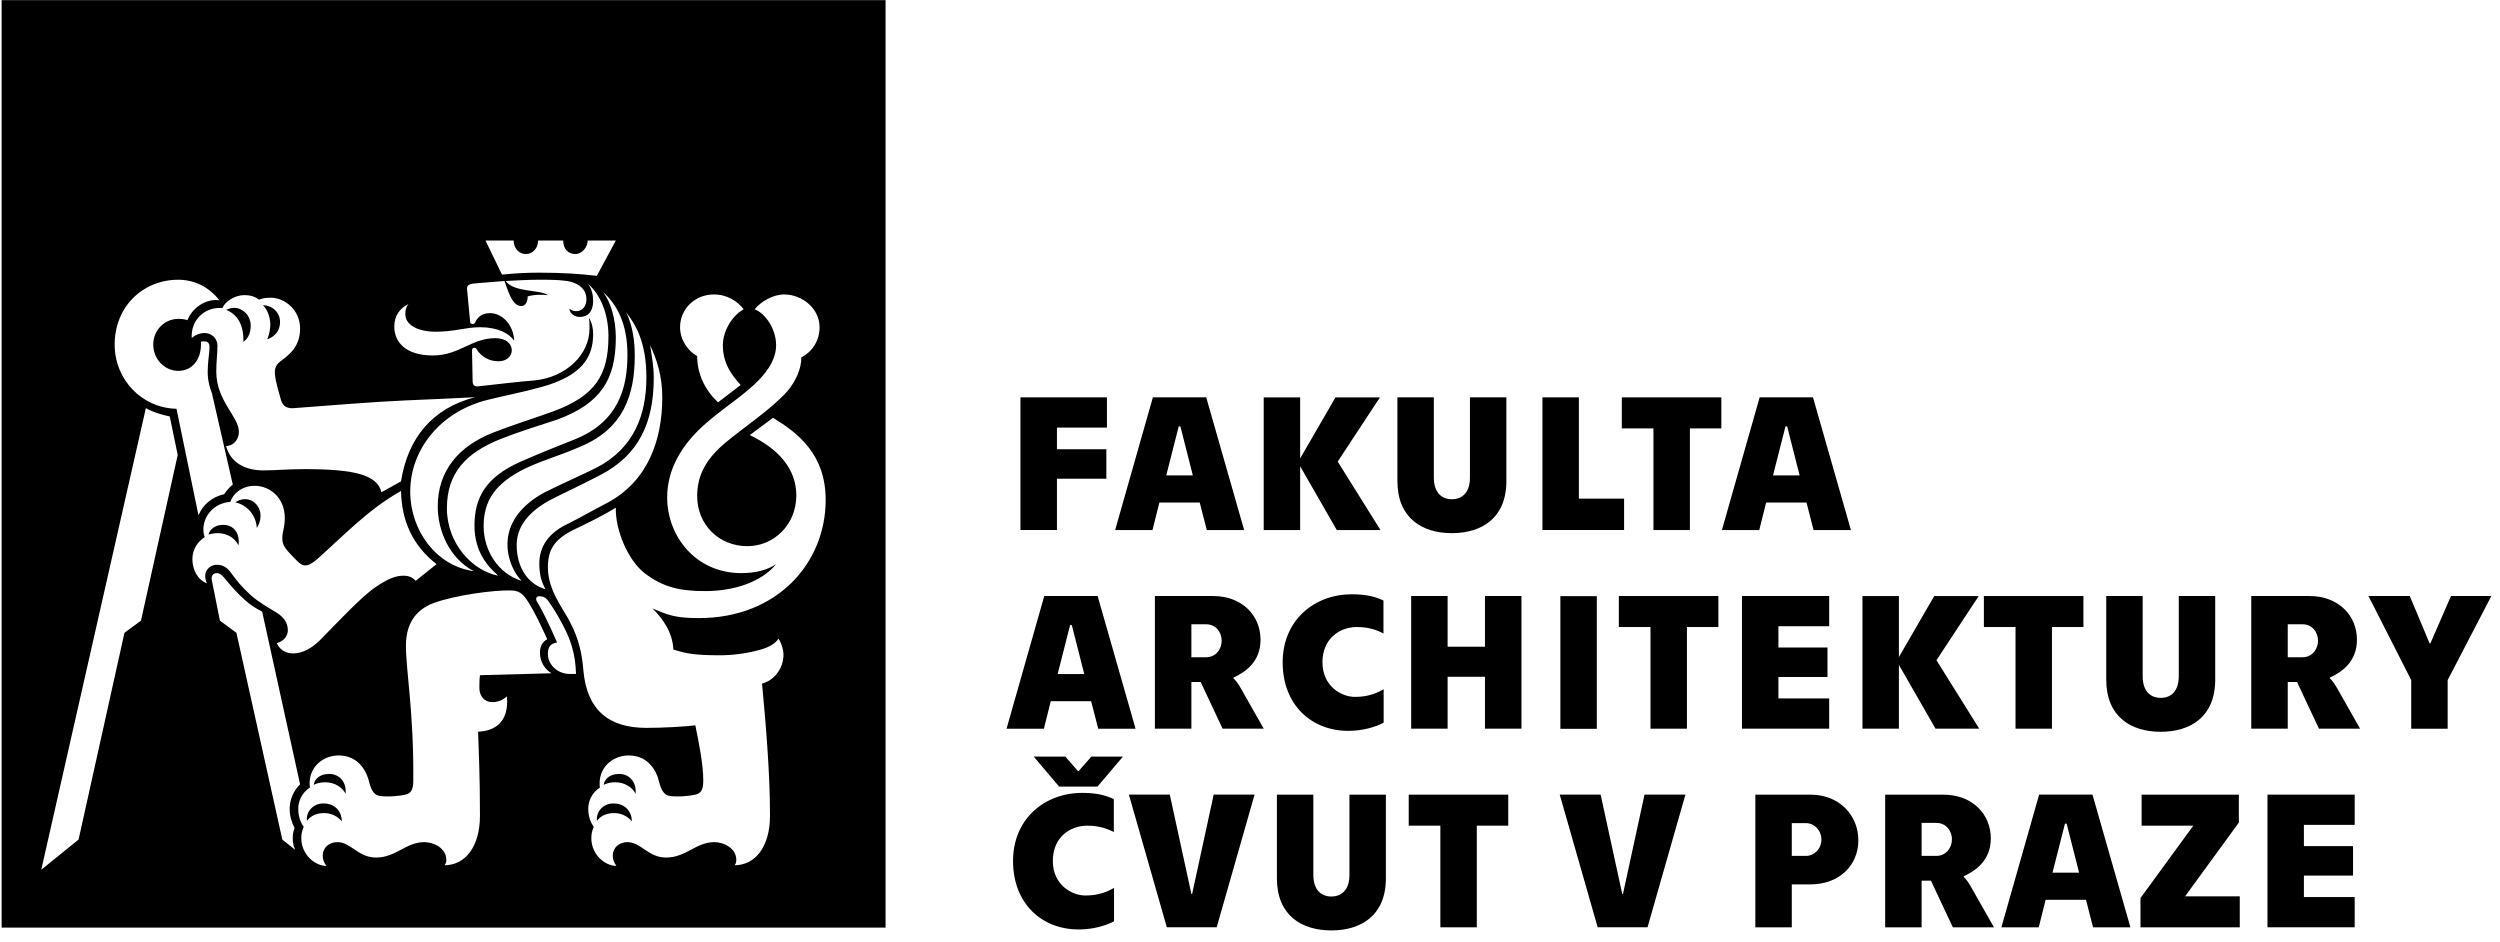 <svg xmlns="http://www.w3.org/2000/svg" xmlns:xlink="http://www.w3.org/1999/xlink" xmlns:serif="http://www.serif.com/" width="100%" height="100%" viewBox="0 0 215 81" xml:space="preserve" style="fill-rule:evenodd;clip-rule:evenodd;stroke-linejoin:round;stroke-miterlimit:2;"> <g transform="matrix(1,0,0,1,-1739.158,-3139.5)"> <g> <g transform="matrix(-4.158,0.272,0.272,4.158,1767.085,3210.139)"> <path d="M0.001,-0.371C0.24,-0.387 0.379,-0.196 0.365,-0.036C0.309,-0.1 0.202,-0.185 0.001,-0.172C-0.163,-0.161 -0.283,-0.074 -0.353,0.024C-0.365,-0.161 -0.252,-0.355 0.001,-0.371" style="fill-rule:nonzero;"></path> </g> <g transform="matrix(1.423,-3.916,-3.916,-1.423,1759.7,3184.683)"> <path d="M-0.391,-0.133C-0.141,-0.083 -0.027,0.106 -0.1,0.308C-0.156,0.463 -0.282,0.537 -0.391,0.525C-0.36,0.482 -0.326,0.427 -0.3,0.356C-0.236,0.178 -0.267,-0.008 -0.391,-0.133" style="fill-rule:nonzero;"></path> </g> <g transform="matrix(-3.811,-1.684,-1.684,3.811,1767.308,3207.739)"> <path d="M0.131,-0.383C0.316,-0.302 0.36,-0.152 0.329,-0.05C0.293,-0.094 0.234,-0.15 0.131,-0.195C-0.054,-0.277 -0.252,-0.234 -0.347,-0.145C-0.284,-0.349 -0.089,-0.48 0.131,-0.383" style="fill-rule:nonzero;"></path> </g> <g transform="matrix(4.167,0,0,4.167,0,3025.425)"> <path d="M417.398,46.52L435.641,46.52L435.641,27.378L417.398,27.378L417.398,46.52ZM432.094,33.453C432.385,33.453 432.587,33.599 432.713,33.758C432.473,33.891 432.283,34.209 432.283,34.5C432.283,34.885 432.473,35.123 432.65,35.322L432.183,35.68C431.917,35.428 431.753,35.097 431.753,34.725C431.564,34.62 431.4,34.394 431.4,34.129C431.4,33.745 431.715,33.453 432.094,33.453M431.033,35.574C431.033,36.448 430.743,37.296 429.91,37.747C429.556,37.932 429.354,38.051 429.089,38.184C428.685,38.37 428.495,38.661 428.495,39.005C428.495,39.27 428.558,39.416 428.621,39.536C428.255,39.429 428.028,39.085 428.028,38.621C428.028,38.25 428.268,37.946 428.697,37.707C429,37.548 429.253,37.442 429.758,37.177C430.553,36.766 430.857,36.09 430.857,35.176C430.857,34.938 430.819,34.739 430.781,34.5C430.92,34.792 431.033,35.136 431.033,35.574M430.705,35.163C430.705,35.918 430.465,36.62 429.67,37.031C429.291,37.217 429.038,37.323 428.609,37.535C428.116,37.8 427.838,38.171 427.838,38.608C427.838,38.952 427.99,39.218 428.129,39.363C427.649,39.218 427.346,38.741 427.346,38.237C427.346,37.707 427.586,37.349 428.205,37.044C428.596,36.859 428.887,36.793 429.341,36.594C430.238,36.223 430.465,35.52 430.465,34.712C430.465,34.434 430.427,34.103 430.288,33.824C430.478,34.063 430.705,34.434 430.705,35.163M427.649,39.257C427.131,39.164 426.588,38.608 426.588,37.866C426.588,37.15 426.967,36.726 427.699,36.435C428.104,36.276 428.495,36.157 428.861,36.037C429.758,35.706 430.074,35.216 430.074,34.341C430.074,33.97 429.973,33.612 429.809,33.401C430.086,33.652 430.314,34.037 430.314,34.699C430.314,35.388 430.124,36.09 429.215,36.448C428.785,36.62 428.546,36.713 428.091,36.912C427.384,37.23 427.157,37.654 427.157,38.224C427.157,38.767 427.434,39.072 427.649,39.257M427.965,32.34C427.965,32.5 428.078,32.619 428.217,32.619C428.356,32.619 428.47,32.5 428.47,32.34L428.988,32.34C428.988,32.513 429.089,32.619 429.24,32.619C429.379,32.619 429.493,32.473 429.493,32.34L430.074,32.34L429.682,33.069C429.367,33.029 428.962,33.003 428.495,33.003C428.242,33.003 427.99,33.016 427.725,33.043L427.384,32.34L427.965,32.34ZM425.793,33.652C425.742,33.719 425.73,33.772 425.73,33.864C425.73,34.063 425.957,34.222 426.361,34.222C426.74,34.222 426.98,34.129 427.27,34.129C427.649,34.129 427.876,34.262 427.977,34.408C427.965,34.103 427.75,33.838 427.472,33.838C427.283,33.838 427.207,33.957 427.182,34.01C427.169,34.05 427.144,34.063 427.119,34.063C427.094,34.063 427.068,34.05 427.068,34.023L427.005,33.361C426.992,33.281 427.03,33.241 427.131,33.228L427.776,33.175C427.889,33.507 427.965,33.692 428.129,33.692C428.217,33.692 428.255,33.586 428.255,33.493C428.394,33.453 428.533,33.453 428.672,33.467C428.508,33.348 427.965,33.414 427.801,33.175C428.066,33.162 428.268,33.149 428.483,33.149C428.697,33.149 428.887,33.149 429.063,33.175C429.266,33.202 429.467,33.321 429.467,33.546C429.467,33.692 429.392,33.798 429.253,33.798C429.202,33.798 429.164,33.785 429.114,33.745C429.127,33.851 429.228,33.917 429.329,33.917C429.493,33.917 429.606,33.811 429.606,33.586C429.606,33.467 429.581,33.334 429.493,33.228C429.758,33.453 429.922,33.851 429.922,34.315C429.922,35.123 429.644,35.547 428.785,35.865C428.344,36.024 427.99,36.13 427.548,36.302C426.828,36.581 426.399,37.097 426.399,37.826C426.399,38.33 426.639,38.899 427.144,39.164C426.374,39.059 425.831,38.33 425.831,37.521C425.831,36.647 426.462,35.865 427.434,35.627C427.801,35.534 428.116,35.481 428.546,35.361C429.354,35.136 429.606,34.765 429.606,34.275C429.606,34.143 429.581,34.037 429.518,33.931C429.531,34.01 429.531,34.076 429.531,34.156C429.531,34.686 429.063,35.163 428.381,35.229C428.015,35.256 427.624,35.309 427.245,35.348C427.157,35.361 427.119,35.322 427.119,35.242L427.106,34.606C427.106,34.58 427.119,34.553 427.157,34.553C427.182,34.553 427.194,34.567 427.207,34.593C427.283,34.712 427.434,34.832 427.649,34.832C427.826,34.832 427.927,34.725 427.927,34.606C427.927,34.474 427.813,34.355 427.586,34.355C427.094,34.355 426.841,34.712 426.298,34.712C425.704,34.712 425.502,34.408 425.502,34.116C425.502,33.878 425.629,33.732 425.793,33.652M422.408,33.467C422.56,33.467 422.636,33.507 422.712,33.56C422.775,33.533 422.85,33.52 422.951,33.52C423.242,33.52 423.558,33.772 423.558,34.156C423.558,34.513 423.355,34.686 423.153,34.832C423.053,34.911 423.027,34.991 423.04,35.11C423.053,35.256 423.128,35.507 423.166,35.64C423.204,35.759 423.292,35.812 423.431,35.799C424.126,35.746 425.123,35.666 425.73,35.64C426.298,35.613 426.702,35.6 427.169,35.574C426.285,35.799 425.78,36.422 425.641,37.31L425.237,37.535C425.149,37.177 424.694,37.058 423.646,37.058C423.28,37.058 423.053,37.084 422.8,37.084C422.408,37.084 422.118,36.912 422.03,36.581C422.181,36.581 422.295,36.448 422.295,36.289C422.295,35.971 421.828,35.653 421.828,35.044C421.828,34.845 421.853,34.659 421.853,34.513C421.853,34.355 421.727,34.249 421.588,34.249C421.474,34.249 421.373,34.301 421.322,34.355C421.297,33.984 421.588,33.705 421.954,33.732C422.004,33.612 422.194,33.467 422.408,33.467M421.045,33.149C421.385,33.149 421.689,33.308 421.891,33.573C421.6,33.533 421.322,33.745 421.234,33.984C421.158,33.957 421.095,33.957 421.045,33.957C420.754,33.957 420.527,34.196 420.527,34.487C420.527,34.779 420.754,35.03 421.045,35.03C421.335,35.03 421.512,34.792 421.512,34.487L421.512,34.434C421.524,34.421 421.55,34.421 421.588,34.421C421.638,34.421 421.689,34.447 421.689,34.54C421.689,34.646 421.651,34.845 421.651,35.044C421.651,35.229 421.689,35.361 421.739,35.494L422.169,37.376C422.105,37.429 422.042,37.495 421.992,37.575C421.752,37.627 421.55,37.787 421.461,38.012L421.007,35.812C420.299,35.799 419.731,35.216 419.731,34.487C419.731,33.705 420.312,33.149 421.045,33.149M420.274,40.185L419.933,40.436L418.986,44.703L418.216,45.326L420.375,35.799C420.514,35.878 420.678,35.931 420.868,35.971L421.032,36.766L420.274,40.185ZM421.638,39.416C421.449,39.35 421.335,39.138 421.335,38.913C421.335,38.701 421.461,38.542 421.588,38.462C421.575,38.422 421.562,38.37 421.562,38.303C421.562,38.025 421.777,37.76 422.118,37.733C422.181,37.548 422.371,37.402 422.623,37.402C422.926,37.402 423.242,37.641 423.242,38.065C423.242,38.277 423.191,38.33 423.191,38.489C423.191,38.582 423.217,38.661 423.343,38.793C423.494,38.952 423.57,39.045 423.658,39.045C423.747,39.045 423.797,39.005 423.899,38.926C424.467,38.422 424.959,37.892 425.641,37.508C425.654,38.131 425.881,38.634 426.374,39.019L425.944,39.363C425.869,39.284 425.793,39.257 425.692,39.257C425.528,39.257 425.364,39.323 425.111,39.496C424.82,39.694 424.34,40.211 424,40.556C423.81,40.754 423.608,40.861 423.419,40.861C423.267,40.861 423.141,40.794 423.078,40.649C423.229,40.609 423.305,40.49 423.305,40.384C423.305,40.225 423.217,40.119 423.103,40.039C422.914,39.92 422.712,39.814 422.535,39.655C422.345,39.482 422.232,39.337 422.118,39.178C422.03,39.072 421.954,39.032 421.84,39.032C421.701,39.032 421.6,39.138 421.6,39.257C421.6,39.323 421.613,39.377 421.638,39.416M423.191,44.703L422.244,40.436L421.903,40.185L421.739,39.363C421.714,39.257 421.764,39.204 421.84,39.204C421.891,39.204 421.928,39.231 421.979,39.284C422.143,39.482 422.244,39.602 422.421,39.761C422.522,39.854 422.648,39.933 422.775,39.999L423.558,43.564C423.431,43.683 423.343,43.868 423.343,44.067C423.343,44.213 423.381,44.345 423.444,44.465C423.419,44.531 423.406,44.597 423.406,44.677C423.406,44.756 423.419,44.836 423.457,44.915L423.191,44.703ZM427.523,41.867C427.637,41.867 427.737,41.828 427.826,41.748C427.876,42.292 427.561,42.464 427.232,42.477C427.245,42.967 427.27,43.325 427.27,44.213C427.27,44.849 426.967,45.233 426.538,45.233C426.563,45.207 426.576,45.167 426.576,45.127C426.576,44.875 426.311,44.756 426.121,44.756C425.742,44.756 425.54,45.074 425.123,45.074C424.757,45.074 424.606,44.756 424.328,44.756C424.151,44.756 424.025,44.875 424.025,45.034C424.025,45.114 424.05,45.18 424.101,45.247C423.861,45.247 423.583,45.008 423.583,44.677C423.583,44.584 423.596,44.531 423.633,44.438C423.57,44.359 423.52,44.226 423.52,44.067C423.52,43.908 423.596,43.736 423.76,43.63C423.709,43.232 424.012,42.967 424.353,42.967C424.732,42.967 424.921,43.246 424.985,43.524C425.035,43.723 425.111,43.789 425.199,43.802C425.364,43.829 425.629,43.802 425.73,43.776C425.843,43.749 425.894,43.683 425.894,43.484C425.907,42.093 425.742,41.205 425.742,40.702C425.742,40.158 426.033,39.92 426.336,39.814C426.74,39.668 427.535,39.549 427.927,39.562C428.104,39.562 428.192,39.681 428.268,39.801C428.407,40.026 428.52,40.264 428.659,40.569C428.558,40.622 428.508,40.715 428.508,40.847C428.508,41.033 428.609,41.192 428.748,41.271L427.27,41.311C427.258,41.404 427.258,41.497 427.258,41.576C427.258,41.748 427.371,41.867 427.523,41.867M429.127,41.285C428.861,41.285 428.672,41.086 428.672,40.874C428.672,40.741 428.71,40.662 428.861,40.635C428.685,40.225 428.546,39.959 428.445,39.787C428.407,39.721 428.445,39.681 428.495,39.681C428.571,39.681 428.634,39.708 428.685,39.787C428.773,39.907 428.887,40.092 428.975,40.264C429.139,40.569 429.24,40.861 429.253,41.285L429.127,41.285ZM431.791,40.132C431.286,40.132 431.147,40.066 430.831,39.933C431.033,40.132 431.248,40.423 431.261,40.781C431.513,40.861 431.69,40.9 432.233,40.9C432.473,40.9 432.801,40.861 433.067,40.781C433.256,40.728 433.37,40.649 433.433,40.556C433.496,40.662 433.534,40.781 433.534,40.887C433.534,41.192 433.319,41.43 433.092,41.483C433.18,42.424 433.256,43.365 433.256,44.213C433.256,44.849 432.953,45.233 432.524,45.233C432.549,45.207 432.561,45.167 432.561,45.127C432.561,44.875 432.296,44.756 432.107,44.756C431.728,44.756 431.526,45.074 431.109,45.074C430.743,45.074 430.592,44.756 430.314,44.756C430.137,44.756 430.011,44.875 430.011,45.034C430.011,45.114 430.036,45.18 430.086,45.247C429.846,45.247 429.569,45.008 429.569,44.677C429.569,44.584 429.581,44.531 429.619,44.438C429.556,44.359 429.505,44.226 429.505,44.067C429.505,43.908 429.581,43.736 429.745,43.63C429.695,43.232 429.998,42.967 430.339,42.967C430.718,42.967 430.907,43.246 430.97,43.524C431.021,43.723 431.096,43.789 431.185,43.802C431.349,43.829 431.614,43.802 431.715,43.776C431.829,43.749 431.879,43.683 431.879,43.484C431.879,43.153 431.791,42.716 431.715,42.345C431.526,42.371 431.059,42.398 430.705,42.398C429.922,42.398 429.48,42.027 429.405,41.218C429.379,40.887 429.316,40.569 429.127,40.211C428.988,39.933 428.672,39.562 428.672,39.085C428.672,38.727 428.798,38.515 429.19,38.316C429.467,38.184 429.796,38.025 430.074,37.853C430.061,38.316 430.326,38.939 430.667,39.204C431.046,39.496 431.4,39.575 431.917,39.575C432.511,39.575 433.079,39.39 433.382,39.019C433.205,39.138 432.965,39.204 432.663,39.204C431.728,39.204 431.134,38.449 431.134,37.641C431.134,37.058 431.437,36.541 431.943,36.104C432.359,35.746 432.738,35.52 433.029,35.216C433.218,35.017 433.382,34.779 433.382,34.5C433.382,34.169 433.168,33.851 432.94,33.758C433.067,33.599 433.319,33.453 433.546,33.453C433.925,33.453 434.279,33.745 434.279,34.129C434.279,34.421 434.115,34.646 433.9,34.752C433.913,34.977 433.774,35.269 433.61,35.454C433.294,35.812 432.713,36.196 432.334,36.514C431.955,36.833 431.753,37.164 431.753,37.614C431.753,38.21 432.208,38.648 432.789,38.648C433.332,38.648 433.799,38.21 433.799,37.601C433.799,37.044 433.42,36.634 432.839,36.355L433.319,35.998C433.837,36.316 434.405,36.753 434.405,37.694C434.405,38.992 433.408,40.132 431.791,40.132" style="fill-rule:nonzero;"></path> </g> <g transform="matrix(3.865,-1.556,-1.556,-3.865,1761.654,3184.537)"> <path d="M-0.125,-0.047C-0.065,0 -0.004,0.048 0.045,0.171C0.109,0.33 0.04,0.53 -0.125,0.596C-0.218,0.633 -0.291,0.621 -0.337,0.61C-0.134,0.471 -0.038,0.204 -0.125,-0.047" style="fill-rule:nonzero;"></path> </g> <g transform="matrix(1.057,4.03,4.03,-1.057,1762.293,3167.165)"> <path d="M0.064,0.011C0.14,-0.01 0.239,-0.049 0.343,-0.128C0.33,0.032 0.243,0.172 0.064,0.219C-0.129,0.27 -0.312,0.148 -0.36,-0.035C-0.276,0.021 -0.103,0.054 0.064,0.011" style="fill-rule:nonzero;"></path> </g> <g transform="matrix(-4.158,0.272,0.272,4.158,1792.026,3210.139)"> <path d="M0.001,-0.371C0.24,-0.387 0.379,-0.196 0.365,-0.036C0.31,-0.1 0.203,-0.185 0.001,-0.172C-0.163,-0.161 -0.283,-0.074 -0.353,0.024C-0.365,-0.161 -0.251,-0.355 0.001,-0.371" style="fill-rule:nonzero;"></path> </g> <g transform="matrix(-3.811,-1.684,-1.684,3.811,1792.248,3207.739)"> <path d="M0.131,-0.383C0.316,-0.302 0.36,-0.152 0.329,-0.05C0.293,-0.094 0.234,-0.15 0.131,-0.195C-0.054,-0.277 -0.252,-0.234 -0.347,-0.145C-0.284,-0.349 -0.089,-0.48 0.131,-0.383" style="fill-rule:nonzero;"></path> </g> <g transform="matrix(4.023,-1.083,-1.083,-4.023,1760.453,3168.74)"> <path d="M-0.095,-0.014C0.036,0.032 0.107,0.151 0.138,0.266C0.197,0.483 0.064,0.67 -0.095,0.713C-0.168,0.733 -0.224,0.721 -0.264,0.717C-0.081,0.572 0.014,0.341 -0.095,-0.014" style="fill-rule:nonzero;"></path> </g> <g transform="matrix(4.167,0,0,4.167,1834.355,3185.082)"> <path d="M0,-2.738L0,-2.114L-1.032,-2.114L-1.032,-1.667L-0.012,-1.667L-0.012,-1.059L-1.032,-1.059L-1.032,0L-1.785,0L-1.785,-2.738L0,-2.738Z" style="fill-rule:nonzero;"></path> </g> <g transform="matrix(4.167,0,0,4.167,1841.743,3178.373)"> <path d="M0,0.483L-0.257,-0.528L-0.292,-0.528L-0.549,0.483L0,0.483ZM0.142,1.043L-0.691,1.043L-0.833,1.611L-1.604,1.611L-0.825,-1.128L0.276,-1.128L1.059,1.611L0.288,1.611L0.142,1.043Z" style="fill-rule:nonzero;"></path> </g> <g transform="matrix(4.167,0,0,4.167,1854.121,3173.675)"> <path d="M0,2.738L-0.756,1.421L-0.756,2.738L-1.508,2.738L-1.508,0L-0.756,0L-0.756,1.26L-0.027,0L0.891,0L0.019,1.325L0.902,2.738L0,2.738Z" style="fill-rule:nonzero;"></path> </g> <g transform="matrix(4.167,0,0,4.167,1859.335,3178.151)"> <path d="M0,0.653L0,-1.075L0.752,-1.075L0.752,0.58C0.752,0.891 0.913,1.028 1.124,1.028C1.336,1.028 1.497,0.891 1.497,0.58L1.497,-1.075L2.249,-1.075L2.249,0.653C2.249,1.418 1.739,1.728 1.124,1.728C0.51,1.728 0,1.418 0,0.653" style="fill-rule:nonzero;"></path> </g> <g transform="matrix(4.167,0,0,4.167,1871.808,3185.082)"> <path d="M0,-2.738L0.752,-2.738L0.752,-0.648L1.685,-0.648L1.685,0L0,0L0,-2.738Z" style="fill-rule:nonzero;"></path> </g> <g transform="matrix(4.167,0,0,4.167,1881.355,3182.417)"> <path d="M0,-1.458L-0.653,-1.458L-0.653,-2.098L1.401,-2.098L1.401,-1.458L0.752,-1.458L0.752,0.64L0,0.64L0,-1.458Z" style="fill-rule:nonzero;"></path> </g> <g transform="matrix(4.167,0,0,4.167,1893.925,3178.373)"> <path d="M0,0.483L-0.257,-0.528L-0.292,-0.528L-0.549,0.483L0,0.483ZM0.142,1.043L-0.691,1.043L-0.833,1.611L-1.604,1.611L-0.825,-1.128L0.276,-1.128L1.059,1.611L0.288,1.611L0.142,1.043Z" style="fill-rule:nonzero;"></path> </g> <g transform="matrix(4.167,0,0,4.167,1832.404,3195.456)"> <path d="M0,0.483L-0.257,-0.528L-0.292,-0.528L-0.549,0.483L0,0.483ZM0.142,1.043L-0.691,1.043L-0.833,1.611L-1.604,1.611L-0.825,-1.128L0.276,-1.128L1.059,1.611L0.288,1.611L0.142,1.043Z" style="fill-rule:nonzero;"></path> </g> <g transform="matrix(4.167,0,0,4.167,1842.88,3196.9)"> <path d="M0,-0.21C0.203,-0.21 0.322,-0.379 0.322,-0.552C0.322,-0.726 0.203,-0.891 0,-0.891L-0.303,-0.891L-0.303,-0.21L0,-0.21ZM-1.056,-1.474L0.142,-1.474C0.752,-1.474 1.124,-1.064 1.124,-0.573C1.124,-0.105 0.798,0.1 0.568,0.209L0.564,0.225C0.598,0.249 0.66,0.33 0.71,0.418L1.19,1.264L0.341,1.264L-0.111,0.301L-0.303,0.301L-0.303,1.264L-1.056,1.264L-1.056,-1.474Z" style="fill-rule:nonzero;"></path> </g> <g transform="matrix(4.167,0,0,4.167,1849.468,3196.499)"> <path d="M0,-0.009C0,-0.883 0.656,-1.414 1.428,-1.414C1.735,-1.414 1.927,-1.358 2.08,-1.285L2.08,-0.605C1.934,-0.681 1.769,-0.738 1.531,-0.738C1.182,-0.738 0.821,-0.504 0.821,-0.009C0.821,0.487 1.216,0.704 1.489,0.704C1.761,0.704 1.934,0.631 2.084,0.547L2.084,1.236C1.927,1.32 1.666,1.405 1.355,1.405C0.587,1.405 0,0.865 0,-0.009" style="fill-rule:nonzero;"></path> </g> <g transform="matrix(4.167,0,0,4.167,1863.652,3202.165)"> <path d="M0,-2.738L0,-1.691L0.771,-1.691L0.771,-2.738L1.524,-2.738L1.524,0L0.771,0L0.771,-1.071L0,-1.071L0,0L-0.752,0L-0.752,-2.738L0,-2.738Z" style="fill-rule:nonzero;"></path> </g> <g transform="matrix(4.167,0,0,4.167,0,3059.592)"> <rect x="449.568" y="31.48" width="0.752" height="2.738"></rect> </g> <g transform="matrix(4.167,0,0,4.167,1881.1,3199.5)"> <path d="M0,-1.458L-0.653,-1.458L-0.653,-2.098L1.401,-2.098L1.401,-1.458L0.752,-1.458L0.752,0.64L0,0.64L0,-1.458Z" style="fill-rule:nonzero;"></path> </g> <g transform="matrix(4.167,0,0,4.167,1888.968,3202.165)"> <path d="M0,-2.738L1.8,-2.738L1.8,-2.114L0.752,-2.114L0.752,-1.675L1.765,-1.675L1.765,-1.067L0.752,-1.067L0.752,-0.624L1.8,-0.624L1.8,0L0,0L0,-2.738Z" style="fill-rule:nonzero;"></path> </g> <g transform="matrix(4.167,0,0,4.167,1905.614,3190.759)"> <path d="M0,2.738L-0.756,1.421L-0.756,2.738L-1.508,2.738L-1.508,0L-0.756,0L-0.756,1.26L-0.027,0L0.891,0L0.019,1.325L0.902,2.738L0,2.738Z" style="fill-rule:nonzero;"></path> </g> <g transform="matrix(4.167,0,0,4.167,1912.493,3199.5)"> <path d="M0,-1.458L-0.653,-1.458L-0.653,-2.098L1.401,-2.098L1.401,-1.458L0.752,-1.458L0.752,0.64L0,0.64L0,-1.458Z" style="fill-rule:nonzero;"></path> </g> <g transform="matrix(4.167,0,0,4.167,1920.295,3195.238)"> <path d="M0,0.652L0,-1.075L0.752,-1.075L0.752,0.58C0.752,0.89 0.914,1.027 1.125,1.027C1.336,1.027 1.497,0.89 1.497,0.58L1.497,-1.075L2.249,-1.075L2.249,0.652C2.249,1.417 1.739,1.727 1.125,1.727C0.511,1.727 0,1.417 0,0.652" style="fill-rule:nonzero;"></path> </g> <g transform="matrix(4.167,0,0,4.167,1937.167,3196.9)"> <path d="M0,-0.21C0.203,-0.21 0.322,-0.379 0.322,-0.552C0.322,-0.726 0.203,-0.891 0,-0.891L-0.303,-0.891L-0.303,-0.21L0,-0.21ZM-1.056,-1.474L0.142,-1.474C0.752,-1.474 1.125,-1.064 1.125,-0.573C1.125,-0.105 0.798,0.1 0.568,0.209L0.564,0.225C0.599,0.249 0.66,0.33 0.71,0.418L1.19,1.264L0.341,1.264L-0.111,0.301L-0.303,0.301L-0.303,1.264L-1.056,1.264L-1.056,-1.474Z" style="fill-rule:nonzero;"></path> </g> <g transform="matrix(4.167,0,0,4.167,1946.523,3194.935)"> <path d="M0,0.733L-0.883,-1.003L-0.03,-1.003L0.38,-0.024L0.395,-0.024L0.821,-1.003L1.654,-1.003L0.752,0.733L0.752,1.736L0,1.736L0,0.733Z" style="fill-rule:nonzero;"></path> </g> <g transform="matrix(4.167,0,0,4.167,1828.055,3219.434)"> <path d="M0,-3.568L0.653,-3.568L0.913,-3.27L0.929,-3.27L1.19,-3.568L1.842,-3.568L1.316,-2.948L0.526,-2.948L0,-3.568ZM-0.426,-1.413C-0.426,-2.287 0.23,-2.819 1.002,-2.819C1.309,-2.819 1.501,-2.763 1.654,-2.69L1.654,-2.01C1.508,-2.086 1.343,-2.142 1.105,-2.142C0.756,-2.142 0.395,-1.909 0.395,-1.413C0.395,-0.918 0.791,-0.701 1.063,-0.701C1.336,-0.701 1.508,-0.773 1.658,-0.858L1.658,-0.169C1.501,-0.085 1.24,0 0.929,0C0.161,0 -0.426,-0.54 -0.426,-1.413" style="fill-rule:nonzero;"></path> </g> <g transform="matrix(4.167,0,0,4.167,1836.243,3219.247)"> <path d="M0,-2.738L0.844,-2.738L1.29,-0.688L1.305,-0.688L1.75,-2.738L2.594,-2.738L1.812,0L0.783,0L0,-2.738Z" style="fill-rule:nonzero;"></path> </g> <g transform="matrix(4.167,0,0,4.167,1848.972,3212.32)"> <path d="M0,0.652L0,-1.075L0.752,-1.075L0.752,0.58C0.752,0.89 0.913,1.027 1.124,1.027C1.336,1.027 1.497,0.89 1.497,0.58L1.497,-1.075L2.249,-1.075L2.249,0.652C2.249,1.417 1.739,1.727 1.124,1.727C0.51,1.727 0,1.417 0,0.652" style="fill-rule:nonzero;"></path> </g> <g transform="matrix(4.167,0,0,4.167,1863.029,3216.582)"> <path d="M0,-1.458L-0.653,-1.458L-0.653,-2.098L1.401,-2.098L1.401,-1.458L0.752,-1.458L0.752,0.64L0,0.64L0,-1.458Z" style="fill-rule:nonzero;"></path> </g> <g transform="matrix(4.167,0,0,4.167,1873.295,3219.247)"> <path d="M0,-2.738L0.844,-2.738L1.29,-0.688L1.305,-0.688L1.75,-2.738L2.594,-2.738L1.812,0L0.783,0L0,-2.738Z" style="fill-rule:nonzero;"></path> </g> <g transform="matrix(4.167,0,0,4.167,1894.485,3213.982)"> <path d="M0,-0.21C0.165,-0.21 0.315,-0.351 0.315,-0.548C0.315,-0.741 0.165,-0.886 0,-0.886L-0.296,-0.886L-0.296,-0.21L0,-0.21ZM-1.048,-1.474L0.088,-1.474C0.699,-1.474 1.078,-1.035 1.078,-0.532C1.078,-0.029 0.699,0.378 0.088,0.378L-0.296,0.378L-0.296,1.264L-1.048,1.264L-1.048,-1.474Z" style="fill-rule:nonzero;"></path> </g> <g transform="matrix(4.167,0,0,4.167,1905.679,3213.982)"> <path d="M0,-0.21C0.203,-0.21 0.323,-0.379 0.323,-0.552C0.323,-0.725 0.203,-0.891 0,-0.891L-0.303,-0.891L-0.303,-0.21L0,-0.21ZM-1.055,-1.474L0.142,-1.474C0.752,-1.474 1.125,-1.064 1.125,-0.572C1.125,-0.105 0.799,0.1 0.568,0.209L0.564,0.225C0.599,0.249 0.66,0.33 0.71,0.418L1.19,1.264L0.342,1.264L-0.111,0.301L-0.303,0.301L-0.303,1.264L-1.055,1.264L-1.055,-1.474Z" style="fill-rule:nonzero;"></path> </g> <g transform="matrix(4.167,0,0,4.167,1917.961,3212.537)"> <path d="M0,0.483L-0.257,-0.528L-0.292,-0.528L-0.549,0.483L0,0.483ZM0.142,1.043L-0.691,1.043L-0.833,1.611L-1.604,1.611L-0.825,-1.128L0.276,-1.128L1.059,1.611L0.288,1.611L0.142,1.043Z" style="fill-rule:nonzero;"></path> </g> <g transform="matrix(4.167,0,0,4.167,1923.24,3210.357)"> <path d="M0,1.53L1.09,0.036L0.023,0.036L0.023,-0.604L2.03,-0.604L2.03,-0.028L0.921,1.494L2.049,1.494L2.049,2.134L0,2.134L0,1.53Z" style="fill-rule:nonzero;"></path> </g> <g transform="matrix(4.167,0,0,4.167,1934.16,3219.247)"> <path d="M0,-2.738L1.8,-2.738L1.8,-2.114L0.752,-2.114L0.752,-1.675L1.766,-1.675L1.766,-1.067L0.752,-1.067L0.752,-0.624L1.8,-0.624L1.8,0L0,0L0,-2.738Z" style="fill-rule:nonzero;"></path> </g> </g> </g> </svg>